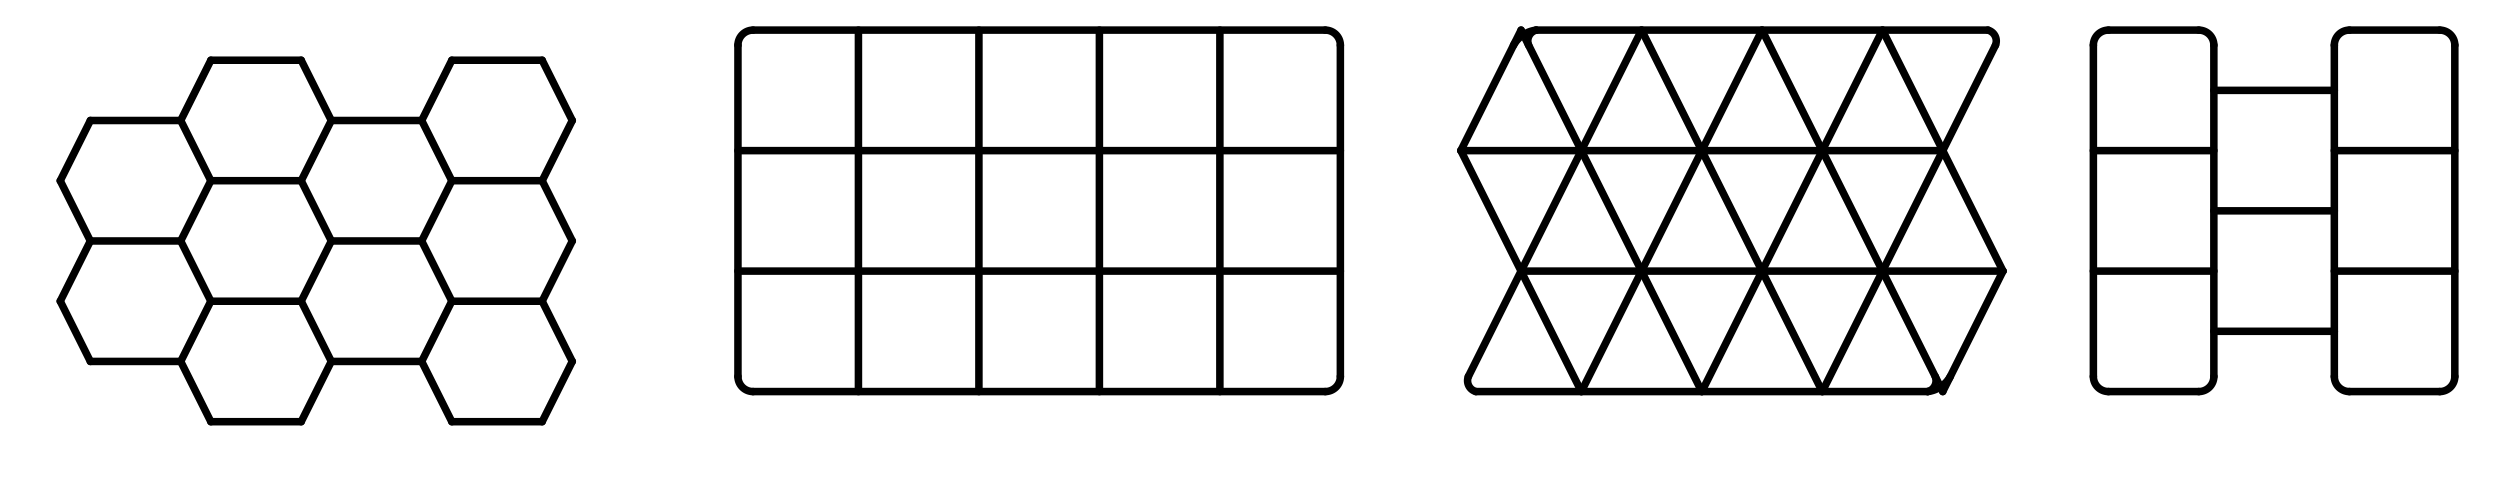 <svg xmlns="http://www.w3.org/2000/svg" width="664" height="128" class="svgbob">
  <style>.svgbob line, .svgbob path, .svgbob circle, .svgbob rect, .svgbob polygon {
  stroke: black;
  stroke-width: 2;
  stroke-opacity: 1;
  fill-opacity: 1;
  stroke-linecap: round;
  stroke-linejoin: miter;
}

.svgbob text {
  white-space: pre;
  fill: black;
  font-family: Iosevka Fixed, monospace;
  font-size: 14px;
}

.svgbob rect.backdrop {
  stroke: none;
  fill: white;
}

.svgbob .broken {
  stroke-dasharray: 8;
}

.svgbob .filled {
  fill: black;
}

.svgbob .bg_filled {
  fill: white;
  stroke-width: 1;
}

.svgbob .nofill {
  fill: white;
}

.svgbob .end_marked_arrow {
  marker-end: url(#arrow);
}

.svgbob .start_marked_arrow {
  marker-start: url(#arrow);
}

.svgbob .end_marked_diamond {
  marker-end: url(#diamond);
}

.svgbob .start_marked_diamond {
  marker-start: url(#diamond);
}

.svgbob .end_marked_circle {
  marker-end: url(#circle);
}

.svgbob .start_marked_circle {
  marker-start: url(#circle);
}

.svgbob .end_marked_open_circle {
  marker-end: url(#open_circle);
}

.svgbob .start_marked_open_circle {
  marker-start: url(#open_circle);
}

.svgbob .end_marked_big_open_circle {
  marker-end: url(#big_open_circle);
}

.svgbob .start_marked_big_open_circle {
  marker-start: url(#big_open_circle);
}

</style>
  <defs>
    <marker id="arrow" viewBox="-2 -2 8 8" refX="4" refY="2" markerWidth="7" markerHeight="7" orient="auto-start-reverse">
      <polygon points="0,0 0,4 4,2 0,0"></polygon>
    </marker>
    <marker id="diamond" viewBox="-2 -2 8 8" refX="4" refY="2" markerWidth="7" markerHeight="7" orient="auto-start-reverse">
      <polygon points="0,2 2,0 4,2 2,4 0,2"></polygon>
    </marker>
    <marker id="circle" viewBox="0 0 8 8" refX="4" refY="4" markerWidth="7" markerHeight="7" orient="auto-start-reverse">
      <circle cx="4" cy="4" r="2" class="filled"></circle>
    </marker>
    <marker id="open_circle" viewBox="0 0 8 8" refX="4" refY="4" markerWidth="7" markerHeight="7" orient="auto-start-reverse">
      <circle cx="4" cy="4" r="2" class="bg_filled"></circle>
    </marker>
    <marker id="big_open_circle" viewBox="0 0 8 8" refX="4" refY="4" markerWidth="7" markerHeight="7" orient="auto-start-reverse">
      <circle cx="4" cy="4" r="3" class="bg_filled"></circle>
    </marker>
  </defs>
  <rect class="backdrop" x="0" y="0" width="664" height="128"></rect>
  <g>
    <line x1="56" y1="16" x2="80" y2="16" class="solid"></line>
    <line x1="80" y1="16" x2="88" y2="32" class="solid"></line>
    <line x1="88" y1="32" x2="112" y2="32" class="solid"></line>
    <line x1="120" y1="16" x2="144" y2="16" class="solid"></line>
    <line x1="120" y1="16" x2="112" y2="32" class="solid"></line>
    <line x1="144" y1="16" x2="152" y2="32" class="solid"></line>
    <line x1="112" y1="32" x2="120" y2="48" class="solid"></line>
    <line x1="120" y1="48" x2="144" y2="48" class="solid"></line>
    <line x1="152" y1="32" x2="144" y2="48" class="solid"></line>
    <line x1="144" y1="48" x2="152" y2="64" class="solid"></line>
    <line x1="24" y1="32" x2="48" y2="32" class="solid"></line>
    <line x1="56" y1="16" x2="48" y2="32" class="solid"></line>
    <line x1="24" y1="32" x2="16" y2="48" class="solid"></line>
    <line x1="48" y1="32" x2="56" y2="48" class="solid"></line>
    <line x1="56" y1="48" x2="80" y2="48" class="solid"></line>
    <line x1="88" y1="32" x2="80" y2="48" class="solid"></line>
    <line x1="16" y1="48" x2="24" y2="64" class="solid"></line>
    <line x1="24" y1="64" x2="48" y2="64" class="solid"></line>
    <line x1="56" y1="48" x2="48" y2="64" class="solid"></line>
    <line x1="80" y1="48" x2="88" y2="64" class="solid"></line>
    <line x1="88" y1="64" x2="112" y2="64" class="solid"></line>
    <line x1="120" y1="48" x2="112" y2="64" class="solid"></line>
    <line x1="24" y1="64" x2="16" y2="80" class="solid"></line>
    <line x1="48" y1="64" x2="56" y2="80" class="solid"></line>
    <line x1="56" y1="80" x2="80" y2="80" class="solid"></line>
    <line x1="88" y1="64" x2="80" y2="80" class="solid"></line>
    <line x1="112" y1="64" x2="120" y2="80" class="solid"></line>
    <line x1="120" y1="80" x2="144" y2="80" class="solid"></line>
    <line x1="152" y1="64" x2="144" y2="80" class="solid"></line>
    <line x1="16" y1="80" x2="24" y2="96" class="solid"></line>
    <line x1="24" y1="96" x2="48" y2="96" class="solid"></line>
    <line x1="56" y1="80" x2="48" y2="96" class="solid"></line>
    <line x1="80" y1="80" x2="88" y2="96" class="solid"></line>
    <line x1="88" y1="96" x2="112" y2="96" class="solid"></line>
    <line x1="120" y1="80" x2="112" y2="96" class="solid"></line>
    <line x1="144" y1="80" x2="152" y2="96" class="solid"></line>
    <line x1="48" y1="96" x2="56" y2="112" class="solid"></line>
    <line x1="56" y1="112" x2="80" y2="112" class="solid"></line>
    <line x1="88" y1="96" x2="80" y2="112" class="solid"></line>
    <line x1="112" y1="96" x2="120" y2="112" class="solid"></line>
    <line x1="120" y1="112" x2="144" y2="112" class="solid"></line>
    <line x1="152" y1="96" x2="144" y2="112" class="solid"></line>
  </g>
  <g>
    <path d="M 200,8 A 4,4 0,0,0 196,12" class="nofill"></path>
    <line x1="196" y1="12" x2="196" y2="100" class="solid"></line>
    <line x1="200" y1="8" x2="352" y2="8" class="solid"></line>
    <line x1="228" y1="8" x2="228" y2="104" class="solid"></line>
    <line x1="260" y1="8" x2="260" y2="104" class="solid"></line>
    <line x1="292" y1="8" x2="292" y2="104" class="solid"></line>
    <line x1="324" y1="8" x2="324" y2="104" class="solid"></line>
    <path d="M 352,8 A 4,4 0,0,1 356,12" class="nofill"></path>
    <line x1="356" y1="12" x2="356" y2="100" class="solid"></line>
    <line x1="196" y1="40" x2="356" y2="40" class="solid"></line>
    <line x1="196" y1="72" x2="356" y2="72" class="solid"></line>
    <path d="M 196,100 A 4,4 0,0,0 200,104" class="nofill"></path>
    <line x1="200" y1="104" x2="352" y2="104" class="solid"></line>
    <path d="M 356,100 A 4,4 0,0,1 352,104" class="nofill"></path>
  </g>
  <g>
    <line x1="404" y1="8" x2="388" y2="40" class="solid"></line>
    <line x1="404" y1="8" x2="452" y2="104" class="solid"></line>
    <path d="M 408,8 A 8,8 0,0,0 402,12" class="nofill"></path>
    <path d="M 408,8 A 3,3 0,0,0 406,12" class="nofill"></path>
    <line x1="408" y1="8" x2="528" y2="8" class="solid"></line>
    <line x1="436" y1="8" x2="390" y2="100" class="solid"></line>
    <line x1="436" y1="8" x2="484" y2="104" class="solid"></line>
    <line x1="468" y1="8" x2="420" y2="104" class="solid"></line>
    <line x1="468" y1="8" x2="516" y2="104" class="solid"></line>
    <line x1="500" y1="8" x2="452" y2="104" class="solid"></line>
    <line x1="500" y1="8" x2="532" y2="72" class="solid"></line>
    <path d="M 528,8 A 3,3 0,0,1 530,12" class="nofill"></path>
    <line x1="530" y1="12" x2="484" y2="104" class="solid"></line>
    <line x1="388" y1="40" x2="516" y2="40" class="solid"></line>
    <line x1="388" y1="40" x2="420" y2="104" class="solid"></line>
    <line x1="404" y1="72" x2="532" y2="72" class="solid"></line>
    <line x1="532" y1="72" x2="516" y2="104" class="solid"></line>
    <path d="M 390,100 A 3,3 0,0,0 392,104" class="nofill"></path>
    <line x1="392" y1="104" x2="512" y2="104" class="solid"></line>
    <path d="M 514,100 A 3,3 0,0,1 512,104" class="nofill"></path>
    <path d="M 518,100 A 8,8 0,0,1 512,104" class="nofill"></path>
  </g>
  <g>
    <path d="M 560,8 A 4,4 0,0,0 556,12" class="nofill"></path>
    <line x1="556" y1="12" x2="556" y2="100" class="solid"></line>
    <line x1="560" y1="8" x2="584" y2="8" class="solid"></line>
    <path d="M 584,8 A 4,4 0,0,1 588,12" class="nofill"></path>
    <line x1="588" y1="12" x2="588" y2="100" class="solid"></line>
    <line x1="556" y1="40" x2="588" y2="40" class="solid"></line>
    <line x1="556" y1="72" x2="588" y2="72" class="solid"></line>
    <path d="M 556,100 A 4,4 0,0,0 560,104" class="nofill"></path>
    <line x1="560" y1="104" x2="584" y2="104" class="solid"></line>
    <path d="M 588,100 A 4,4 0,0,1 584,104" class="nofill"></path>
    <path d="M 624,8 A 4,4 0,0,0 620,12" class="nofill"></path>
    <line x1="620" y1="12" x2="620" y2="100" class="solid"></line>
    <line x1="624" y1="8" x2="648" y2="8" class="solid"></line>
    <path d="M 648,8 A 4,4 0,0,1 652,12" class="nofill"></path>
    <line x1="652" y1="12" x2="652" y2="100" class="solid"></line>
    <line x1="588" y1="24" x2="620" y2="24" class="solid"></line>
    <line x1="620" y1="40" x2="652" y2="40" class="solid"></line>
    <line x1="588" y1="56" x2="620" y2="56" class="solid"></line>
    <line x1="620" y1="72" x2="652" y2="72" class="solid"></line>
    <line x1="588" y1="88" x2="620" y2="88" class="solid"></line>
    <path d="M 620,100 A 4,4 0,0,0 624,104" class="nofill"></path>
    <line x1="624" y1="104" x2="648" y2="104" class="solid"></line>
    <path d="M 652,100 A 4,4 0,0,1 648,104" class="nofill"></path>
  </g>
</svg>
